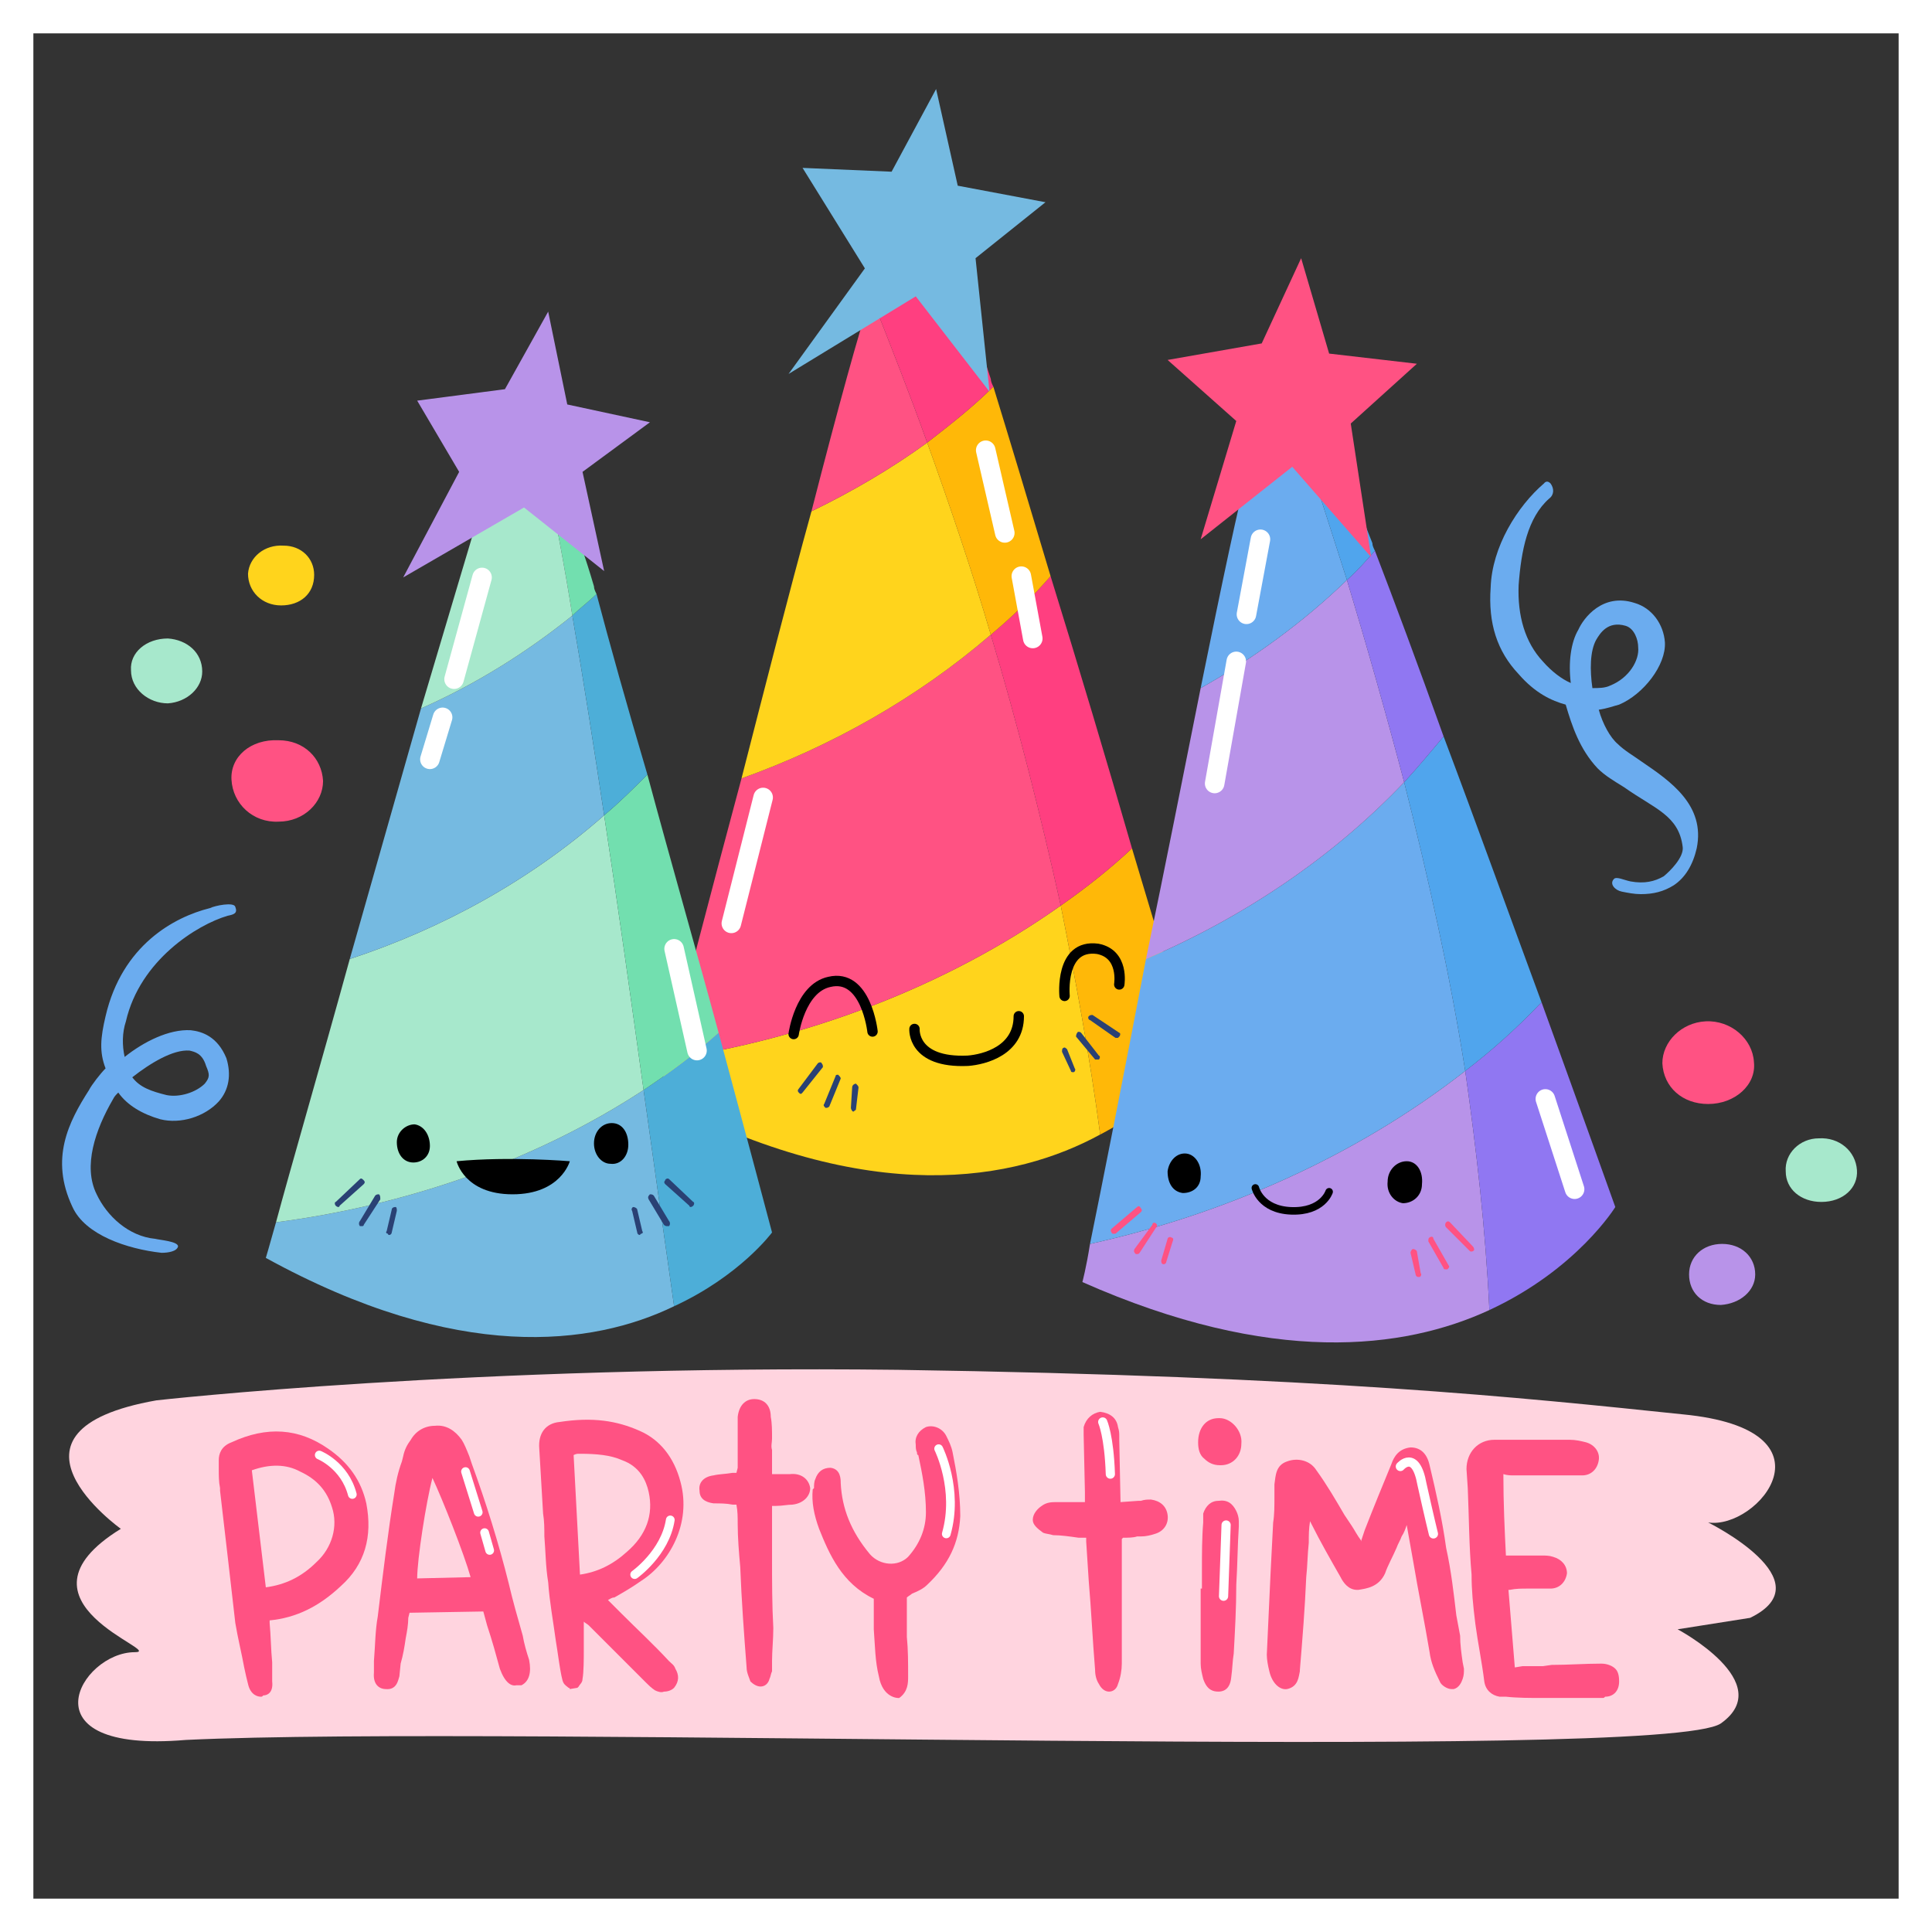 <?xml version="1.0" encoding="UTF-8"?>
<!DOCTYPE svg PUBLIC "-//W3C//DTD SVG 1.1//EN" "http://www.w3.org/Graphics/SVG/1.1/DTD/svg11.dtd">
<!-- Creator: CorelDRAW Home & Student X7 -->
<svg xmlns="http://www.w3.org/2000/svg" xml:space="preserve" width="2.392in" height="2.392in" version="1.1" style="shape-rendering:geometricPrecision; text-rendering:geometricPrecision; image-rendering:optimizeQuality; fill-rule:evenodd; clip-rule:evenodd"
viewBox="0 0 1519 1519"
 xmlns:xlink="http://www.w3.org/1999/xlink">
 <rect x="0" y="0" width="1519" height="1519" fill="#333333" stroke="none"/>
 <defs>
  <style type="text/css">
   <![CDATA[
    .str6 {stroke:white;stroke-width:26.468}
    .str2 {stroke:black;stroke-width:5.922;stroke-linecap:round}
    .str5 {stroke:white;stroke-width:7.233;stroke-linecap:round}
    .str4 {stroke:white;stroke-width:6.853;stroke-linecap:round}
    .str0 {stroke:black;stroke-width:8.158;stroke-linecap:round}
    .str1 {stroke:white;stroke-width:15.363;stroke-linecap:round}
    .str3 {stroke:white;stroke-width:15.363;stroke-linecap:round;stroke-linejoin:round}
    .fil12 {fill:none}
    .fil5 {fill:none;fill-rule:nonzero}
    .fil20 {fill:#A7E8CC}
    .fil18 {fill:#B893E9}
    .fil19 {fill:#FF5283}
    .fil21 {fill:#FFD41C}
    .fil11 {fill:black}
    .fil15 {fill:black;fill-rule:nonzero}
    .fil6 {fill:#2A4174;fill-rule:nonzero}
    .fil13 {fill:#4DAED8;fill-rule:nonzero}
    .fil10 {fill:#50A5ED;fill-rule:nonzero}
    .fil9 {fill:#6BACEF;fill-rule:nonzero}
    .fil16 {fill:#72DFAF;fill-rule:nonzero}
    .fil4 {fill:#75BAE1;fill-rule:nonzero}
    .fil8 {fill:#9077F2;fill-rule:nonzero}
    .fil14 {fill:#A7E8CC;fill-rule:nonzero}
    .fil7 {fill:#B893E9;fill-rule:nonzero}
    .fil3 {fill:#FF3F80;fill-rule:nonzero}
    .fil2 {fill:#FF5283;fill-rule:nonzero}
    .fil1 {fill:#FFB808;fill-rule:nonzero}
    .fil0 {fill:#FFD41C;fill-rule:nonzero}
    .fil17 {fill:#FFD4DF;fill-rule:nonzero}
   ]]>
  </style>
 </defs>
 <g id="Layer_x0020_1">
  <g id="_444612440">
   <g>
    <g>
     <g>
      <path class="fil0" d="M834 712c-92,65 -201,105 -309,121 -5,19 -7,30 -7,30 167,88 281,65 347,29 -8,-60 -19,-120 -31,-180z"/>
      <path class="fil1" d="M890 667c-17,16 -36,31 -56,45 12,60 23,120 31,180 50,-26 74,-60 74,-60 0,0 -21,-72 -49,-165z"/>
      <path class="fil2" d="M583 612c-25,93 -47,178 -58,221 108,-16 217,-56 309,-121 -16,-72 -34,-143 -55,-213 -58,50 -126,88 -196,113z"/>
      <path class="fil3" d="M826 453c-14,16 -30,32 -47,46 21,70 39,141 55,213 20,-14 39,-29 56,-45 -19,-66 -42,-143 -64,-214z"/>
      <path class="fil0" d="M638 402c-18,65 -37,140 -55,210 70,-25 138,-63 196,-113 -15,-51 -32,-101 -50,-151 -29,21 -60,39 -91,54z"/>
      <path class="fil1" d="M781 304c-16,16 -34,30 -52,44 18,50 35,100 50,151 17,-14 33,-30 47,-46 -17,-57 -33,-110 -45,-149z"/>
      <path class="fil2" d="M683 239c-6,16 -24,81 -45,163 31,-15 62,-33 91,-54 -14,-39 -29,-77 -44,-115 -1,2 -2,4 -2,6z"/>
      <path class="fil3" d="M779 298c-47,-147 -76,-115 -94,-65 15,38 30,76 44,115 18,-14 36,-28 52,-44 -1,-2 -2,-4 -2,-6z"/>
      <polygon class="fil4" points="778,308 767,203 822,159 753,146 736,70 701,135 631,132 680,211 620,294 720,233 "/>
      <path class="fil5 str0" d="M624 813c0,0 5,-36 28,-41 29,-7 34,39 34,39"/>
      <path class="fil5 str0" d="M837 783c0,0 -4,-41 26,-37 21,4 17,28 17,28"/>
      <path class="fil5 str0" d="M719 809c0,0 -2,27 42,25 13,-1 40,-8 40,-35"/>
      <g>
       <path class="fil6" d="M630 860c-1,0 -1,0 -2,-1 -1,-1 -1,-2 0,-3l15 -20c1,-1 3,-1 3,0 1,1 1,2 1,3l-16 20c0,0 -1,1 -1,1z"/>
      </g>
      <g>
       <path class="fil6" d="M650 871c0,0 -1,0 -1,0 -1,-1 -2,-2 -1,-3l9 -22c0,-1 1,-1 2,-1 1,1 2,2 2,3l-9 22c0,0 -1,1 -2,1z"/>
      </g>
      <g>
       <path class="fil6" d="M671 874c0,0 0,0 0,0 -1,0 -2,-2 -2,-3l1 -16c0,-2 2,-3 3,-3 1,1 2,2 2,3l-2 17c0,1 -1,1 -2,2z"/>
      </g>
      <g>
       <path class="fil6" d="M879 816c-1,0 -1,0 -2,0l-20 -14c-1,0 -2,-2 -1,-3 1,-1 2,-1 3,-1l21 14c1,0 1,2 0,3 0,0 -1,1 -1,1z"/>
      </g>
      <g>
       <path class="fil6" d="M863 833c-1,0 -1,0 -2,0l-15 -18c0,0 0,-2 1,-3 0,-1 2,-1 3,0l14 18c1,0 1,2 0,3 0,0 -1,0 -1,0z"/>
      </g>
      <g>
       <path class="fil6" d="M844 843c-1,0 -2,0 -2,-1l-7 -15c0,-1 0,-3 1,-3 1,-1 2,0 3,1l6 15c1,1 0,3 -1,3 0,0 0,0 0,0z"/>
      </g>
      <line class="fil5 str1" x1="775" y1="354" x2="790" y2= "419" />
      <line class="fil5 str1" x1="803" y1="453" x2="812" y2= "502" />
      <line class="fil5 str1" x1="575" y1="726" x2="600" y2= "627" />
     </g>
     <g>
      <path class="fil7" d="M857 978c-3,19 -6,30 -6,30 149,66 253,53 320,22 -3,-63 -10,-125 -19,-188 -87,68 -191,113 -295,136z"/>
      <path class="fil8" d="M1270 949c0,0 -25,-70 -58,-161 -19,20 -39,38 -60,54 9,63 16,125 19,188 69,-32 99,-81 99,-81z"/>
      <path class="fil9" d="M901 754c-18,94 -35,180 -44,224 104,-23 208,-68 295,-136 -12,-76 -29,-152 -48,-227 -57,60 -128,107 -203,139z"/>
      <path class="fil10" d="M1135 579c-10,12 -20,24 -31,36 19,75 36,151 48,227 21,-16 41,-34 60,-54 -24,-65 -51,-140 -77,-209z"/>
      <path class="fil7" d="M944 541c-13,65 -28,141 -43,213 75,-32 146,-79 203,-139 -14,-53 -29,-106 -45,-159 -34,33 -74,62 -115,85z"/>
      <path class="fil8" d="M1135 579c-20,-56 -39,-107 -54,-146 -7,8 -14,16 -22,23 16,53 31,106 45,159 11,-12 21,-24 31,-36z"/>
      <path class="fil9" d="M980 375c-5,16 -19,82 -36,166 41,-23 81,-52 115,-85 -14,-44 -28,-87 -42,-131 -18,-5 -29,21 -37,50z"/>
      <path class="fil10" d="M1079 427c-27,-70 -47,-97 -62,-102 14,44 28,87 42,131 8,-7 15,-15 22,-23 -1,-2 -2,-4 -2,-6z"/>
      <polygon class="fil2" points="1078,438 1062,333 1114,286 1045,278 1023,203 992,270 918,283 972,331 944,424 1016,367 "/>
      <g>
       <path class="fil5 str2" d="M987 934c0,0 4,17 28,18 25,1 30,-15 30,-15"/>
       <g>
        <path class="fil2" d="M875 970c0,0 -1,0 -1,-1 -1,-1 -1,-2 0,-3l20 -17c1,-1 2,-1 3,1 1,1 1,2 0,3l-20 17c-1,0 -1,0 -2,0z"/>
       </g>
       <g>
        <path class="fil2" d="M894 986c-1,0 -1,0 -1,0 -1,-1 -2,-2 -1,-4l14 -19c0,-2 2,-2 3,-1 1,1 1,2 0,3l-13 20c-1,1 -1,1 -2,1z"/>
       </g>
       <g>
        <path class="fil2" d="M915 994c0,0 0,0 0,0 -2,0 -2,-2 -2,-3l5 -17c0,-1 2,-2 3,-1 1,0 2,1 1,3l-5 16c0,1 -1,2 -2,2z"/>
       </g>
       <g>
        <path class="fil2" d="M1157 984c-1,0 -1,0 -2,-1l-18 -18c-1,-1 -1,-3 0,-4 1,-1 2,-1 3,0l18 19c1,1 1,2 1,3 -1,1 -2,1 -2,1z"/>
       </g>
       <g>
        <path class="fil2" d="M1137 998c-1,0 -2,0 -2,-1l-12 -21c0,-1 0,-3 1,-3 1,-1 3,-1 3,1l12 21c1,1 0,2 -1,3 0,0 -1,0 -1,0z"/>
       </g>
       <g>
        <path class="fil2" d="M1115 1004c-1,0 -2,-1 -2,-2l-4 -17c0,-1 1,-3 2,-3 1,0 3,1 3,2l3 17c1,1 0,3 -1,3 -1,0 -1,0 -1,0z"/>
       </g>
       <path class="fil11" d="M944 925c0,8 -6,13 -14,13 -8,-1 -12,-8 -12,-17 1,-8 7,-15 15,-14 7,1 12,9 11,18z"/>
       <path class="fil11" d="M1103 946c-7,-1 -13,-8 -12,-17 0,-9 7,-16 15,-16 8,0 13,8 12,18 0,9 -7,15 -15,15z"/>
      </g>
      <line class="fil12 str3" x1="955" y1="616" x2="972" y2= "520" />
      <line class="fil12 str3" x1="980" y1="483" x2="991" y2= "424" />
      <line class="fil5 str3" x1="1238" y1="935" x2="1215" y2= "864" />
     </g>
     <g>
      <path class="fil4" d="M217 961c-5,18 -8,28 -8,28 151,83 257,69 321,38 -8,-56 -16,-113 -24,-170 -87,57 -189,91 -289,104z"/>
      <path class="fil13" d="M607 969c0,0 -18,-68 -42,-157 -19,17 -38,31 -59,45 8,57 16,114 24,170 52,-24 77,-58 77,-58z"/>
      <path class="fil14" d="M275 754c-24,87 -47,166 -58,207 100,-13 202,-47 289,-104 -10,-72 -20,-144 -31,-216 -58,51 -127,89 -200,113z"/>
      <path class="fil15" d="M359 913c0,0 6,26 44,26 38,0 45,-26 45,-26 0,0 -47,-4 -89,0z"/>
      <g>
       <path class="fil6" d="M266 949c-1,0 -2,-1 -2,-1 -1,-1 -1,-3 0,-3l19 -18c1,-1 2,0 3,1 1,1 1,2 0,3l-19 17c0,1 -1,1 -1,1z"/>
      </g>
      <g>
       <path class="fil6" d="M285 964c-1,0 -1,0 -2,0 -1,-1 -1,-3 0,-4l12 -20c1,-1 2,-1 3,-1 1,1 1,2 1,4l-13 20c0,1 -1,1 -1,1z"/>
      </g>
      <g>
       <path class="fil6" d="M306 971c0,0 -1,0 -1,-1 -1,0 -2,-1 -1,-2l4 -17c0,-1 1,-2 3,-2 1,0 1,2 1,3l-4 17c0,1 -1,2 -2,2z"/>
      </g>
      <g>
       <path class="fil6" d="M543 949c0,0 -1,0 -1,-1l-19 -17c-1,-1 -1,-2 0,-3 0,-1 2,-2 3,-1l19 18c1,0 1,2 0,3 0,0 -1,1 -2,1z"/>
      </g>
      <g>
       <path class="fil6" d="M524 964c0,0 -1,0 -2,-1l-12 -20c-1,-2 0,-3 1,-4 1,0 2,0 3,1l12 20c1,1 1,3 0,4 -1,0 -1,0 -2,0z"/>
      </g>
      <g>
       <path class="fil6" d="M503 971c-1,0 -2,-1 -2,-2l-4 -17c-1,-1 0,-3 1,-3 1,0 3,1 3,2l4 17c1,1 0,2 -1,2 -1,1 -1,1 -1,1z"/>
      </g>
      <path class="fil11" d="M338 901c0,8 -6,13 -13,13 -8,0 -13,-7 -13,-16 0,-8 7,-14 14,-14 7,1 12,8 12,17z"/>
      <path class="fil11" d="M480 915c-7,0 -13,-7 -13,-16 0,-9 6,-16 14,-16 8,0 13,7 13,17 0,9 -6,16 -14,15z"/>
      <path class="fil16" d="M509 609c-11,11 -22,22 -34,32 11,72 21,144 31,216 21,-14 40,-28 59,-45 -17,-63 -38,-136 -56,-203z"/>
      <path class="fil4" d="M275 754c73,-24 142,-62 200,-113 -8,-53 -16,-105 -25,-157 -36,29 -76,54 -119,73 -17,60 -37,130 -56,197z"/>
      <path class="fil13" d="M509 609c-16,-54 -30,-104 -40,-142 -6,6 -13,11 -19,17 9,52 17,104 25,157 12,-10 23,-21 34,-32z"/>
      <path class="fil16" d="M469 467c-1,-2 -2,-4 -2,-6 -14,-48 -27,-75 -38,-90 8,38 15,75 21,113 6,-6 13,-11 19,-17z"/>
      <path class="fil14" d="M377 403c-5,16 -23,77 -46,154 43,-19 83,-44 119,-73 -6,-38 -13,-75 -21,-113 -22,-29 -39,-1 -52,32z"/>
      <polygon class="fil7" points="475,449 458,371 511,332 446,318 431,245 397,306 328,315 361,371 317,454 412,399 "/>
      <line class="fil5 str3" x1="357" y1="534" x2="379" y2= "454" />
      <line class="fil5 str3" x1="348" y1="564" x2="338" y2= "597" />
      <line class="fil5 str3" x1="530" y1="746" x2="548" y2= "826" />
     </g>
    </g>
    <g>
     <path class="fil17" d="M123 1101c0,0 248,-28 583,-24 335,5 492,22 617,35 125,12 59,91 20,85 0,0 93,46 33,75l-57 9c0,0 79,42 34,74 -45,31 -957,1 -1207,13 -129,11 -83,-69 -40,-69 25,0 -105,-39 -11,-97 0,0 -108,-77 28,-101z"/>
     <g>
      <g>
       <path class="fil2" d="M579 1183c1,5 1,10 1,15 0,11 1,23 2,34 1,26 3,53 5,79 0,4 2,8 3,11 2,2 5,4 8,4 3,0 6,-2 7,-6 1,-2 1,-4 2,-6l0 -8c0,-8 1,-17 1,-26 -1,-18 -1,-37 -1,-55 0,-13 0,-26 0,-38 0,-1 0,-2 0,-3 1,0 2,0 3,0 5,0 9,-1 13,-1 9,-1 14,-7 14,-13 -1,-7 -7,-12 -16,-11 -2,0 -3,0 -4,0 -1,0 -2,0 -2,0l-1 0c-2,0 -4,0 -7,0l0 -1 0 -4c0,-4 0,-9 0,-14 -1,-3 0,-6 0,-9 0,-6 0,-12 -1,-17 0,-9 -5,-14 -13,-14 -7,0 -12,5 -13,14 0,3 0,7 0,10 0,2 0,4 0,6 0,8 0,16 0,24l-1 4c-1,0 -2,0 -3,0 -6,1 -11,1 -15,2 -8,1 -12,6 -11,12 0,6 4,9 11,10 5,0 10,0 15,1l3 0z"/>
       <g>
        <path class="fil2" d="M288 1182c-4,-18 -14,-32 -30,-43 -23,-16 -48,-18 -76,-5 -8,3 -10,9 -10,14 0,2 0,5 0,7 0,5 0,10 1,15l0 2c4,34 8,69 12,104 2,12 5,24 7,35 1,5 2,9 3,13 2,9 8,10 10,10 1,0 1,0 2,-1 3,0 8,-2 7,-11 0,-3 0,-6 0,-9 0,-2 0,-4 0,-6 -1,-10 -1,-20 -2,-31l0 -2c21,-2 39,-11 56,-27 19,-17 25,-39 20,-65zm-39 46l0 0c-12,12 -25,18 -40,20l-11 -92c14,-5 27,-5 38,1 13,6 21,15 25,28 5,15 0,32 -12,43z"/>
        <path class="fil5 str4" d="M251 1144c0,0 20,8 26,31"/>
       </g>
       <g>
        <path class="fil2" d="M416 1305c-2,-6 -4,-13 -5,-19 -4,-14 -8,-28 -11,-41 -8,-32 -18,-64 -29,-94l-2 -6c-2,-5 -4,-10 -6,-13 -5,-7 -12,-12 -21,-11 -8,0 -15,4 -19,11 -3,4 -5,8 -6,13l-1 4c-3,8 -5,17 -6,25 -5,31 -9,64 -13,97 -2,11 -2,23 -3,35l0 9c-1,11 6,13 9,13 9,1 10,-7 11,-10l1 -10c2,-7 3,-13 4,-20 1,-5 2,-11 2,-16l1 -4 58 -1 3 11c4,12 7,23 10,34 4,11 9,14 13,13 1,0 3,0 4,0 6,-3 8,-10 6,-20zm-46 -65l0 0 -42 1c0,-15 7,-60 12,-79 8,17 25,60 30,78z"/>
        <line class="fil5 str4" x1="366" y1="1157" x2="376" y2= "1189" />
        <line class="fil5 str4" x1="381" y1="1205" x2="385" y2= "1219" />
       </g>
       <g>
        <path class="fil2" d="M428 1208c1,12 1,24 3,36 1,15 4,31 6,46 1,5 4,30 6,33 1,2 3,3 4,4 1,0 1,1 1,1l6 -1c0,0 1,-1 1,-1 1,-2 3,-3 3,-6 1,-5 1,-17 1,-22l0 -1c0,-7 0,-13 0,-21l0 -1c1,1 3,2 4,3 8,8 16,16 24,24l21 21c2,2 4,4 7,6 2,1 5,2 7,1 3,0 6,-1 8,-3 4,-5 4,-10 1,-15 -1,-3 -3,-4 -5,-6 -12,-13 -25,-25 -37,-37l-11 -11c2,-1 3,-2 5,-2 7,-4 14,-8 21,-13 22,-14 40,-45 31,-78 -5,-19 -16,-33 -32,-40 -18,-8 -37,-11 -63,-7 -11,1 -17,9 -16,21 1,17 2,34 3,51 1,6 1,12 1,18zm23 -64l0 0c2,-1 3,-1 4,-1l1 0c13,0 24,1 33,5 14,5 19,16 21,25 4,18 -2,34 -17,47 -11,10 -23,16 -37,18l-5 -94z"/>
        <path class="fil5 str4" d="M499 1238c0,0 24,-17 28,-43"/>
       </g>
       <g>
        <path class="fil2" d="M749 1142c-1,-5 -3,-9 -5,-13 -3,-6 -10,-9 -16,-7 -6,3 -9,8 -8,14 0,2 0,4 1,6 0,1 0,2 1,2 3,14 6,29 6,45 0,13 -5,25 -14,35 -8,8 -22,7 -30,-2 -15,-18 -22,-36 -23,-56 0,-3 0,-11 -8,-12 -6,0 -10,3 -12,9 -1,2 -1,5 -1,7l-1 1c-1,10 1,20 5,31 8,20 18,43 43,55 0,1 0,3 0,5 0,6 0,13 0,19 1,13 1,25 4,37 3,17 15,17 15,17l1 0c7,-5 7,-12 7,-17 0,-11 0,-21 -1,-31 0,-8 0,-15 0,-22l0 -9c1,-1 3,-2 4,-3 5,-2 9,-4 12,-7 17,-16 25,-33 26,-54 0,-18 -3,-35 -6,-50z"/>
        <path class="fil5 str4" d="M738 1139c0,0 16,32 6,67"/>
       </g>
      </g>
      <g>
       <path class="fil2" d="M1150 1307c-1,-7 -2,-14 -2,-21l-3 -16c-2,-17 -4,-35 -8,-53 -3,-22 -8,-44 -13,-65 -2,-9 -7,-14 -15,-14 -9,1 -13,7 -15,13 -7,17 -14,34 -21,52l-3 9 0 -1c-3,-4 -5,-8 -7,-11l-6 -9c-7,-12 -14,-24 -22,-35 -5,-8 -15,-10 -23,-7 -9,3 -9,11 -10,18l0 10c0,7 0,14 -1,20l-2 39c-1,22 -2,43 -3,65 0,4 1,9 2,13 2,9 8,15 14,14 9,-2 9,-10 10,-14l0 -1c2,-24 4,-49 5,-73 1,-9 1,-18 2,-27 0,-6 0,-11 1,-17l1 2c7,14 15,28 23,42 2,4 6,10 13,10l1 0c6,-1 16,-2 21,-13 2,-6 6,-13 9,-20 1,-3 3,-6 4,-9 2,-3 3,-6 4,-9l5 28c4,24 9,48 13,72 1,8 4,15 8,23 1,3 6,6 9,6l2 0c4,-1 6,-5 7,-8 1,-3 1,-5 1,-8l-1 -5z"/>
       <path class="fil2" d="M1259 1308c-13,0 -26,1 -39,1l-7 1c-5,0 -10,0 -16,0l-6 1 -5 -61 1 0c5,-1 9,-1 14,-1l3 0c3,0 5,0 8,0 2,0 5,0 7,0 7,0 12,-5 13,-12 0,-6 -4,-11 -11,-13 -3,-1 -6,-1 -9,-1 -7,0 -14,0 -22,0l-6 0c-1,-20 -2,-41 -2,-64 3,1 6,1 8,1l8 0c15,0 30,0 46,0 7,0 12,-5 13,-12 1,-6 -3,-12 -10,-14 -4,-1 -8,-2 -13,-2 -11,0 -22,0 -34,0l-16 0c-3,0 -5,0 -7,0l-2 0c-13,0 -22,10 -22,23l1 15c1,23 1,46 3,68 0,12 1,23 3,39 2,15 5,29 7,45 1,7 6,11 12,12l5 0c9,1 19,1 29,1 8,0 17,0 26,0l2 0c4,0 8,0 11,0 1,0 3,0 4,0 1,0 2,0 4,0 1,0 1,0 2,-1 7,0 11,-5 11,-12 0,-5 -1,-8 -3,-10 -2,-2 -6,-4 -11,-4z"/>
       <g>
        <path class="fil2" d="M905 1179c-3,0 -5,0 -8,1 0,0 -1,0 -2,0l-14 1 -1 -49c0,-1 0,-2 0,-3 0,-2 0,-4 -1,-7 -1,-7 -6,-11 -14,-12 -6,1 -11,5 -13,12 0,2 0,4 0,6l1 45c0,2 0,5 0,8l-4 0c-6,0 -11,0 -17,0l-1 0c-4,0 -8,0 -12,3 -3,2 -7,6 -7,11 0,4 4,7 8,10 2,1 5,1 8,2 6,0 13,1 20,2l6 0c0,1 0,2 0,3l2 31c2,23 3,46 5,70 0,4 1,8 3,11 2,4 5,6 8,6 3,0 6,-2 7,-6 2,-5 3,-11 3,-16 0,-18 0,-36 0,-54l0 -44 1 -1c4,0 8,0 11,-1l3 0c4,0 8,-1 11,-2 7,-2 11,-8 10,-15 -1,-7 -6,-11 -13,-12zm-74 6l0 0 0 0z"/>
       </g>
       <path class="fil2" d="M958 1180c-6,0 -10,4 -12,10 0,2 0,5 0,7 -1,12 -1,25 -1,37l0 15 -1 0 0 16c0,14 0,29 0,43 0,4 1,8 2,12 3,9 8,10 12,10l0 0c3,0 9,-1 10,-11 1,-7 1,-13 2,-19 1,-18 2,-36 2,-54 1,-16 1,-31 2,-46l0 -4c0,-3 -1,-6 -2,-8 -3,-6 -7,-9 -14,-8z"/>
       <path class="fil2" d="M959 1115l-1 0c-10,0 -16,8 -16,19 0,5 1,10 5,13 3,3 7,5 12,5l1 0c9,0 16,-7 16,-17 1,-10 -8,-20 -17,-20zm1 33l0 0 0 0 0 0z"/>
       <path class="fil5 str5" d="M867 1118c0,0 5,11 6,41"/>
       <line class="fil5 str5" x1="964" y1="1199" x2="962" y2= "1255" />
       <path class="fil5 str5" d="M1101 1153c0,0 12,-14 17,14 6,27 9,39 9,39"/>
      </g>
     </g>
    </g>
    <g>
     <path class="fil18" d="M1353 1026c-15,0 -25,-10 -25,-24 0,-14 11,-24 26,-24 15,0 26,10 26,24 0,13 -12,23 -27,24z"/>
     <path class="fil19" d="M1307 836c0,-17 15,-32 34,-33 20,-1 37,14 38,32 2,18 -15,33 -36,33 -20,0 -35,-13 -36,-32z"/>
     <path class="fil20" d="M1404 921c-1,-14 11,-26 26,-26 16,-1 29,10 30,25 1,14 -11,25 -28,25 -16,0 -28,-10 -28,-24z"/>
     <path class="fil21" d="M223 429c14,0 24,10 24,23 0,15 -11,24 -26,24 -15,0 -26,-11 -26,-25 1,-13 13,-23 28,-22z"/>
     <path class="fil19" d="M254 614c0,17 -15,32 -35,32 -20,1 -36,-14 -37,-33 -1,-18 15,-32 37,-31 20,0 34,14 35,32z"/>
     <path class="fil20" d="M159 528c0,13 -12,24 -27,25 -15,0 -29,-11 -29,-26 -1,-14 12,-25 29,-25 15,1 27,11 27,26z"/>
     <g>
      <path class="fil9" d="M1290 703c-5,0 -10,-1 -15,-2 -5,-1 -10,-6 -6,-10 2,-2 8,1 13,2 11,2 19,0 26,-4 5,-4 16,-15 15,-23 -3,-25 -22,-30 -46,-47 -8,-5 -15,-9 -21,-15 -14,-15 -20,-33 -25,-50 -11,-3 -24,-9 -37,-24 -17,-18 -24,-40 -22,-68 1,-32 21,-64 42,-82 0,0 2,-3 5,0 3,4 3,9 -1,12 -17,15 -22,41 -24,68 -1,24 5,45 19,60 7,8 15,14 22,17 -2,-16 0,-32 6,-42 4,-9 19,-29 44,-21 14,4 23,17 24,31 1,18 -17,41 -36,49 -4,1 -9,3 -16,4 3,11 9,22 15,27 5,5 12,9 19,14 22,15 50,34 43,68 -3,13 -9,23 -18,29 -8,5 -16,7 -26,7zm-38 -162l0 0c5,0 10,0 14,-2 15,-6 23,-20 22,-30 0,-6 -3,-15 -10,-17 -14,-4 -20,6 -23,11 -5,9 -5,24 -3,38z"/>
     </g>
     <g>
      <path class="fil9" d="M127 985c0,0 0,0 0,0 -27,-3 -60,-14 -70,-36 -18,-38 -3,-67 13,-92 2,-4 9,-13 13,-17 -5,-13 -4,-24 0,-41 13,-56 54,-78 82,-85 4,-2 19,-5 20,-1 2,5 -1,6 -6,7 -24,7 -69,35 -80,83 -3,9 -3,19 -1,28 15,-12 35,-22 52,-21 9,1 21,5 28,22 4,13 2,25 -6,34 -11,12 -30,18 -46,14 -14,-4 -26,-11 -33,-21 -2,2 -3,3 -4,5 -14,24 -24,53 -13,75 8,17 25,33 46,35 4,1 18,2 18,6 -1,4 -8,5 -13,5zm-23 -138l0 0c6,8 15,11 27,14 10,2 23,-2 30,-9 4,-5 4,-7 1,-14 -3,-10 -9,-11 -13,-12 -13,-1 -31,10 -45,21z"/>
     </g>
    </g>
   </g>
   <rect class="fil12 str6" x="13" y="13" width="1493" height="1493"/>
  </g>
 </g>
</svg>
